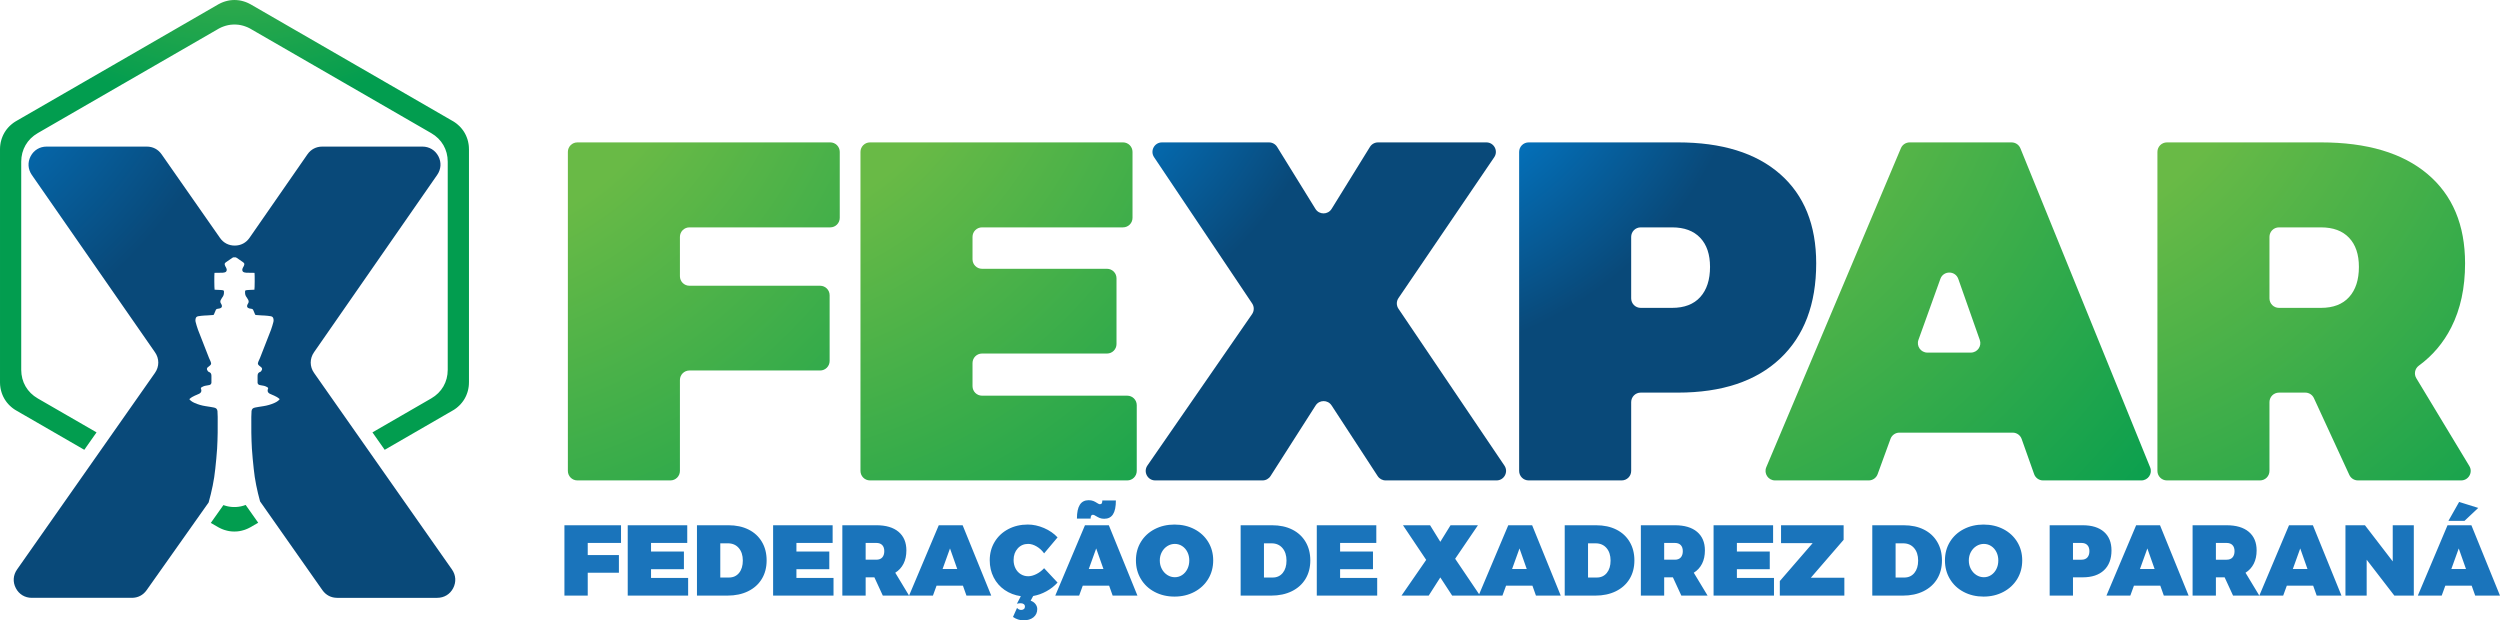 <?xml version="1.0" encoding="UTF-8"?> <svg xmlns="http://www.w3.org/2000/svg" xmlns:xlink="http://www.w3.org/1999/xlink" xmlns:xodm="http://www.corel.com/coreldraw/odm/2003" xml:space="preserve" width="281.627mm" height="69.887mm" version="1.1" style="shape-rendering:geometricPrecision; text-rendering:geometricPrecision; image-rendering:optimizeQuality; fill-rule:evenodd; clip-rule:evenodd" viewBox="0 0 41339.52 10258.66"> <defs> <style type="text/css"> .fil2 {fill:#1A74BB;fill-rule:nonzero} .fil1 {fill:url(#id0);fill-rule:nonzero} .fil4 {fill:url(#id1);fill-rule:nonzero} .fil3 {fill:url(#id2);fill-rule:nonzero} .fil8 {fill:url(#id3);fill-rule:nonzero} .fil5 {fill:url(#id4);fill-rule:nonzero} .fil6 {fill:url(#id5);fill-rule:nonzero} .fil7 {fill:url(#id6);fill-rule:nonzero} .fil0 {fill:url(#id7);fill-rule:nonzero} </style> <radialGradient id="id0" gradientUnits="userSpaceOnUse" gradientTransform="matrix(0.943 -0 -0 0.943 221 -251)" cx="3877.43" cy="-4394.65" r="6517.98" fx="3877.43" fy="-4394.65"> <stop offset="0" style="stop-opacity:1; stop-color:#69BA46"></stop> <stop offset="0.329" style="stop-opacity:1; stop-color:#69BA46"></stop> <stop offset="1" style="stop-opacity:1; stop-color:#029D4F"></stop> </radialGradient> <radialGradient id="id1" gradientUnits="userSpaceOnUse" gradientTransform="matrix(2.621 -0 -0 -2.621 -36744 -1594)" cx="22664.05" cy="-440.04" r="2459.38" fx="22664.05" fy="-440.04"> <stop offset="0" style="stop-opacity:1; stop-color:#46AFE3"></stop> <stop offset="0.11" style="stop-opacity:1; stop-color:#46AFE3"></stop> <stop offset="0.6" style="stop-opacity:1; stop-color:#046EB6"></stop> <stop offset="1" style="stop-opacity:1; stop-color:#094979"></stop> </radialGradient> <radialGradient id="id2" gradientUnits="userSpaceOnUse" gradientTransform="matrix(2.806 -0 -0 -2.847 -28832 -1693)" xlink:href="#id1" cx="15965.55" cy="-440.04" r="2264.45" fx="15965.55" fy="-440.04"> </radialGradient> <radialGradient id="id3" gradientUnits="userSpaceOnUse" gradientTransform="matrix(4.808 -0 -0 -4.845 -125987 -2572)" xlink:href="#id0" cx="33084.5" cy="-440.03" r="2794.75" fx="33084.5" fy="-440.03"> </radialGradient> <radialGradient id="id4" gradientUnits="userSpaceOnUse" gradientTransform="matrix(4.845 -0 -0 -4.845 -27465 -2572)" xlink:href="#id0" cx="7142.21" cy="-440.04" r="2794.75" fx="7142.21" fy="-440.04"> </radialGradient> <radialGradient id="id5" gradientUnits="userSpaceOnUse" gradientTransform="matrix(4.655 -0 -0 -4.655 -43659 -2489)" xlink:href="#id0" cx="11944.36" cy="-440.04" r="2794.75" fx="11944.36" fy="-440.04"> </radialGradient> <radialGradient id="id6" gradientUnits="userSpaceOnUse" gradientTransform="matrix(4.21 -0 -0 -4.25 -83483 -2311)" xlink:href="#id0" cx="26008.36" cy="-440.06" r="3185.97" fx="26008.36" fy="-440.06"> </radialGradient> <radialGradient id="id7" gradientUnits="userSpaceOnUse" gradientTransform="matrix(2.964 -0 -0 -2.978 6724 -5199)" xlink:href="#id1" cx="-3424.04" cy="-1306.7" r="2656.05" fx="-3424.04" fy="-1306.7"> </radialGradient> </defs> <g id="Camada_x0020_1">  <g id="_2155392245088"> <g id="g4039-6-0"> <g id="g4041-1-5"> <g id="g4047-1-2"> <g id="g4049-30-6"> <path id="path4061-5-1" class="fil0" d="M5328.42 2424.14c-100.65,0 -187.6,45.25 -244.78,128.03l0 0 -957.72 1380.62c-57.16,82.76 -143.54,128.03 -244.2,128.03l0 0c-100.09,0.6 -186.99,-44.7 -244.18,-126.84l0 0 -966.09 -1383c-57.78,-82.19 -143.54,-126.84 -244.2,-126.84l0 0 -1656.93 0c-113.79,0 -210.85,58.94 -263.9,159.59l0 0c-52.4,100.67 -45.28,214.41 19.07,307.95l0 0 2037.54 2933.93c72.65,104.21 72.65,236.43 -0.6,340.67l0 0 -2280.53 3250.8c-65.54,93.49 -73.29,207.25 -20.24,308.53l0 0c52.4,101.23 150.09,160.19 263.84,160.19l0 0 1654.58 0c100.08,0 185.82,-44.1 243.6,-125.65l0 0 1026.36 -1451.99c50.94,-182.99 91.3,-368.53 110.02,-558.87l0 0c10.72,-109.84 23.66,-219.55 29.94,-329.73l0 0c9.95,-174.85 11.64,-350.09 9.67,-525.36l0 0c-0.34,-32.5 -1.92,-65.09 -3.8,-97.58l0 0c-5.17,-33.53 -21.27,-49.79 -57.61,-57.34l0 0c-18.79,-3.88 -37.71,-7.09 -56.7,-10.26l0 0c-23.08,-2.99 -46.05,-6.61 -68.92,-10.86l0 0c-3.46,-0.51 -6.91,-1.04 -10.38,-1.57l0 0c-64.76,-9.78 -127.4,-27.68 -187.62,-54.81l0 0c-20.07,-9.06 -39.49,-19.42 -56.76,-33.31l0 0c-5.62,-3.42 -10.79,-7.82 -15.13,-13.87l0 0c-1.14,-1.14 -2.44,-2.1 -3.52,-3.32l0 0c-2.1,-2.23 -3.58,-5.06 -8.47,-12.18l0 0c16.62,-12.39 30.55,-25.53 46.56,-34.17l0 0c3.64,-1.92 7.41,-3.57 11.04,-5.45l0 0c20.64,-11.93 42.29,-21.7 64.38,-30.41l0 0c3.49,-1.6 6.99,-3.19 10.51,-4.79l0 0c11.2,-5.17 23.05,-9.07 33.83,-15.08l0 0c30.75,-17.14 39.59,-42.7 27.76,-77.83l0 0c-1.32,-3.85 -2.91,-7.57 -4.55,-11.86l0 0c4.55,-12.61 15.79,-16.97 25.7,-22.49l0 0c26.88,-14.94 56.15,-20.89 85.96,-24.54l0 0c10.6,-1.34 21.3,-3.04 31.59,-5.97l0 0c18.38,-5.27 30.28,-17.91 32.41,-37.25l0 0c-0.12,-33 -0.15,-65.57 0.1,-97.76l0 0c-0.18,-8.23 -0.18,-16.47 -0.51,-24.68l0 0c-0.28,-6.22 -1.22,-12.02 -2.77,-17.39l0 0c-0.26,-0.81 -0.48,-1.67 -0.76,-2.45l0 0c-0.46,-1.39 -0.98,-2.64 -1.51,-3.95l0 0c-0.84,-1.95 -1.73,-3.9 -2.72,-5.72l0 0c-0.25,-0.41 -0.46,-0.81 -0.66,-1.19l0 0c-1.22,-2.03 -2.55,-3.98 -4.02,-5.9l0 0c-0.7,-0.91 -1.39,-1.78 -2.17,-2.64l0 0c-0.62,-0.73 -1.29,-1.44 -1.91,-2.13l0 0c-5.9,-5.9 -13.28,-10.54 -22.36,-13.7l0 0c-16.79,-5.87 -25.76,-20.11 -32.26,-35.96l0 0c-6.63,-16.34 -2.2,-31.03 12.18,-43.51l0 0c11.27,-9.78 23.81,-17.91 35.02,-27.79l0 0c10.74,-9.47 16.79,-18.26 18.89,-27.98l0 0c0.73,-8.54 -1.31,-18.57 -5.77,-31.24l0 0c-1.19,-3.42 -2.51,-6.84 -3.73,-10.23l0 0c-9,-18.74 -17.98,-37.61 -25.6,-57.03l0 0c-60.79,-154.48 -121.88,-308.84 -181.27,-464l0 0c-16.41,-42.92 -28.07,-88.06 -40.29,-132.68l0 0c-3.52,-12.84 -3.07,-27.8 -1.37,-41.31l0 0c3.95,-31.74 17.35,-46.65 47.1,-51.19l0 0c33.28,-5.03 66.82,-9.32 100.42,-11.04l0 0c18.51,-0.91 33.61,-1.6 47.82,-2.13l0 0c32.62,-2.33 73.89,-4.71 102.21,-7.15l0 0c3.7,-3.07 6.74,-7.3 9.12,-13.58l0 0c8.01,-21.23 18.72,-41.31 26.39,-62.61l0 0c6.03,-16.62 16.16,-24.34 32.19,-25.98l0 0c12.15,-1.25 24.34,-3.17 36.17,-6.21l0 0c34.29,-8.79 44.98,-36.42 27.17,-68.81l0 0c-2.69,-4.96 -5.83,-9.64 -8.79,-14.41l0 0c-11.14,-18.08 -11.67,-37.08 -2.55,-55.91l0 0c5.93,-12.24 12.61,-24.43 20.57,-35.3l0 0c26.44,-36.3 36.2,-52.08 32.34,-117.3l0 0c-5.08,-4.3 -11.46,-7.47 -19.2,-9.5l0 0c-9.54,-2.52 -19.65,-2.91 -29.53,-3.46l0 0c-32.69,-1.7 -65.36,-3.07 -97.41,-4.51l0 0c0,-0.06 0,-0.18 -0.04,-0.23l0 0 -8.03 0c-5.34,-19.77 -6.69,-245.15 -2.06,-278.18l0 0c6.99,-0.38 14.36,-1.12 21.78,-1.2l0 0c37.81,-0.43 75.7,-0.46 113.51,-1.26l0 0c0.21,0 0.38,0 0.59,0l0 0c11.39,-0.63 22.94,-2.55 33.88,-5.75l0 0c6.62,-1.97 12.39,-4.71 17.31,-8.15l0 0c13.09,-10.85 18.66,-28.27 13.65,-48.15l0 0c-2.69,-10.79 -8.62,-20.7 -13.5,-30.78l0 0c-3.14,-6.5 -7.85,-12.18 -10.41,-18.91l0 0c-13.83,-35.92 -12.84,-43.14 16.73,-65.01l0 0c33.89,-25.03 69.02,-48.31 104.12,-71.5l0 0c11.02,-7.3 22.14,-9.14 33.45,-6.53l0 0c11.3,-2.63 22.41,-0.78 33.45,6.53l0 0c35.05,23.18 70.21,46.47 104.12,71.5l0 0c29.52,21.86 30.55,29.09 16.72,65.01l0 0c-2.55,6.71 -7.3,12.4 -10.44,18.91l0 0c-4.89,10.08 -10.83,19.99 -13.49,30.78l0 0c-4.98,19.86 0.56,37.3 13.65,48.15l0 0c4.92,3.43 10.66,6.18 17.28,8.15l0 0c10.97,3.21 22.56,5.12 33.88,5.75l0 0c0.23,0 0.41,0 0.59,0l0 0c37.84,0.81 75.73,0.84 113.54,1.26l0 0c7.43,0.1 14.81,0.84 21.83,1.2l0 0c4.61,33.03 3.24,258.41 -2.13,278.18l0 0 -8.04 0c0,0.06 0,0.18 -0.04,0.23l0 0c-32.01,1.44 -64.69,2.8 -97.39,4.51l0 0c-9.88,0.56 -19.98,0.94 -29.53,3.46l0 0c-7.72,2.03 -14.15,5.2 -19.14,9.5l0 0c-3.9,65.22 5.87,81 32.29,117.3l0 0c7.96,10.86 14.63,23.05 20.57,35.3l0 0c9.12,18.82 8.6,37.83 -2.58,55.91l0 0c-2.92,4.77 -6.08,9.45 -8.75,14.41l0 0c-17.78,32.4 -7.09,60.02 27.13,68.81l0 0c11.86,3.04 24.06,4.96 36.2,6.21l0 0c16.03,1.64 26.16,9.35 32.19,25.98l0 0c7.72,21.3 18.38,41.38 26.41,62.61l0 0c2.38,6.28 5.37,10.51 9.07,13.58l0 0c28.36,2.44 69.62,4.81 102.22,7.15l0 0c14.21,0.53 29.33,1.22 47.84,2.13l0 0c33.54,1.72 67.1,6 100.42,11.04l0 0c29.74,4.54 43.19,19.45 47.09,51.19l0 0c1.72,13.5 2.17,28.46 -1.37,41.31l0 0c-12.18,44.61 -23.88,89.76 -40.29,132.68l0 0c-59.39,155.16 -120.48,309.52 -181.27,464l0 0c-7.6,19.42 -16.59,38.27 -25.56,57.03l0 0c-1.29,3.42 -2.61,6.81 -3.8,10.23l0 0c-4.43,12.68 -6.47,22.69 -5.74,31.24l0 0c2.1,9.72 8.13,18.51 18.89,27.98l0 0c11.21,9.88 23.75,18.01 35.02,27.79l0 0c14.37,12.46 18.8,27.17 12.18,43.51l0 0c-6.47,15.85 -15.47,30.09 -32.29,35.96l0 0c-9.01,3.14 -16.41,7.79 -22.31,13.7l0 0c-0.62,0.7 -1.29,1.39 -1.88,2.13l0 0c-0.81,0.87 -1.51,1.73 -2.2,2.64l0 0c-1.47,1.92 -2.79,3.89 -4.02,5.94l0 0c-0.21,0.38 -0.41,0.73 -0.62,1.12l0 0c-1.04,1.85 -1.88,3.82 -2.76,5.75l0 0c-0.48,1.31 -1.06,2.55 -1.51,3.95l0 0c-0.31,0.78 -0.48,1.64 -0.76,2.45l0 0c-1.57,5.42 -2.51,11.17 -2.76,17.39l0 0c-0.35,8.21 -0.4,16.44 -0.56,24.65l0 0c0.28,32.22 0.28,64.81 0.13,97.79l0 0c2.1,19.35 14.03,31.99 32.41,37.25l0 0c10.33,2.94 20.98,4.64 31.6,5.97l0 0c29.81,3.66 59.07,9.6 85.94,24.54l0 0c9.92,5.5 21.17,9.88 25.7,22.49l0 0c-1.67,4.29 -3.24,8.01 -4.55,11.86l0 0c-11.83,35.13 -2.99,60.68 27.76,77.83l0 0c10.76,6 22.63,9.91 33.83,15.08l0 0c3.52,1.6 7.02,3.19 10.51,4.79l0 0c22.11,8.72 43.71,18.47 64.38,30.41l0 0c3.63,1.88 7.4,3.52 11.04,5.45l0 0c16.06,8.65 29.96,21.78 46.55,34.17l0 0c-4.89,7.13 -6.4,9.95 -8.46,12.18l0 0c-1.12,1.22 -2.38,2.17 -3.52,3.32l0 0c-4.33,6.03 -9.5,10.45 -15.05,13.87l0 0c-17.35,13.89 -36.77,24.26 -56.84,33.31l0 0c-60.23,27.13 -122.83,45.03 -187.62,54.81l0 0c-3.46,0.53 -6.91,1.06 -10.41,1.57l0 0c-22.83,4.26 -45.8,7.87 -68.92,10.86l0 0c-18.92,3.17 -37.92,6.4 -56.67,10.26l0 0c-36.34,7.54 -52.45,23.81 -57.61,57.34l0 0c-1.88,32.5 -3.45,65.09 -3.8,97.58l0 0c-2,175.27 -0.28,350.5 9.7,525.36l0 0c6.25,110.19 19.17,219.89 29.92,329.73l0 0c18.16,184.59 56.7,364.55 105.41,542.18l0 0 1031.2 1468.09c57.78,81.58 143.56,126.24 243.6,126.24l0 0 1654.03 0c114.35,0 212.04,-58.96 264.41,-160.18l0 0c52.4,-101.28 45.25,-215.04 -20.24,-308.53l0 0 -2280.53 -3250.82c-73.29,-104.21 -73.29,-236.43 -1.19,-340.67l0 0 2037.57 -2933.92c64.91,-93.53 72.03,-207.28 19.63,-307.95l0 0c-53.01,-100.67 -150.69,-159.59 -263.84,-159.59l0 0 -1656.4 -0.01z"></path> </g> </g> </g> </g> <path id="path4083-9-1" class="fil1" d="M3868.48 0c-2.97,0 -5.93,0 -8.34,0.59l0 0 -8.91 0c-2.99,0 -5.97,0.6 -8.98,0.6l0 0c-2.97,0 -5.34,0.59 -8.31,0.59l0 0c-2.99,0.6 -5.97,0.6 -8.94,1.22l0 0c-2.97,0 -5.96,0.6 -8.94,0.6l0 0c-2.39,0.59 -5.37,0.59 -8.34,1.19l0 0c-2.97,0.59 -5.97,0.59 -8.94,1.17l0 0c-2.97,0.6 -5.34,1.19 -8.34,1.19l0 0c-2.94,0.6 -5.94,1.19 -8.91,1.79l0 0c-2.99,0.59 -5.97,1.19 -8.38,1.78l0 0c-2.97,0.6 -5.94,1.19 -8.91,1.78l0 0c-2.99,0.6 -5.93,1.22 -8.34,1.82l0 0c-2.98,0.59 -5.97,1.78 -8.91,2.38l0 0c-2.99,0.59 -5.37,1.19 -8.38,2.36l0 0c-2.97,0.6 -5.97,1.22 -8.91,2.38l0 0c-2.41,0.6 -5.37,1.79 -8.34,2.38l0 0c-2.98,0.6 -5.39,1.81 -8.35,2.99l0 0c-2.99,0.6 -5.96,1.79 -8.97,2.38l0 0c-2.33,1.22 -5.34,2.41 -8.32,2.99l0 0c-2.36,1.19 -5.34,2.38 -8.34,3.57l0 0c-2.97,1.19 -5.34,1.79 -8.31,2.97l0 0c-3.01,1.19 -5.97,2.38 -8.38,3.6l0 0c-2.98,1.19 -5.94,2.38 -8.32,3.52l0 0c-2.99,1.22 -5.93,2.41 -8.34,3.6l0 0c-2.98,1.78 -5.97,2.97 -8.35,4.18l0 0c-2.99,1.19 -5.96,2.38 -8.34,4.15l0 0c-2.97,1.19 -5.37,2.41 -8.34,4.2l0 0c-2.98,1.17 -5.34,2.97 -8.35,4.15l0 0c-2.33,1.19 -5.3,2.97 -8.31,4.18l0 0c-2.38,1.78 -5.37,3.52 -7.75,4.71l0 0 -1745.72 1008.36 -1436.54 829.12 -58.96 33.94 -90.54 52.4c-2.41,1.19 -5.37,2.97 -7.79,4.74l0 0c-2.92,1.19 -5.34,3.01 -8.31,4.79l0 0c-2.41,1.78 -5.34,2.97 -7.75,4.79l0 0c-2.38,1.78 -5.34,3.55 -7.75,5.37l0 0c-2.38,1.19 -5.37,2.92 -7.72,4.71l0 0 -7.15 5.37c-2.98,1.78 -5.36,3.55 -7.75,5.34l0 0c-2.38,1.81 -4.79,3.6 -7.16,5.37l0 0c-2.38,1.81 -4.76,3.6 -7.12,5.93l0 0c-2.41,1.82 -4.79,3.6 -7.19,5.39l0 0c-2.35,1.81 -4.71,3.58 -7.13,5.96l0 0c-2.38,1.78 -4.15,3.57 -6.53,5.94l0 0c-4.79,3.58 -8.97,7.75 -13.71,11.9l0 0c-1.79,1.81 -4.17,3.6 -6.56,5.96l0 0c-1.79,1.82 -4.12,4.2 -5.94,5.94l0 0 -6.56 6.61c-1.78,1.78 -4.15,4.11 -5.94,6.53l0 0c-2.36,1.78 -4.15,4.15 -5.96,5.96l0 0c-4.18,4.76 -7.72,8.91 -11.9,13.7l0 0c-1.79,1.81 -3.6,4.18 -5.34,6.53l0 0c-1.79,2.39 -4.2,4.77 -5.97,6.59l0 0c-1.78,2.33 -3.57,4.71 -5.37,7.13l0 0c-1.78,2.38 -3.57,4.77 -5.37,7.15l0 0c-1.75,2.38 -2.94,4.79 -4.76,6.53l0 0 -5.37 7.16c-1.75,2.97 -2.92,5.34 -4.71,7.75l0 0c-1.82,2.36 -3.6,4.74 -4.77,7.12l0 0c-1.79,2.41 -2.98,4.79 -4.76,7.16l0 0c-1.78,2.39 -2.99,5.37 -4.79,7.74l0 0c-1.19,2.38 -2.97,4.79 -4.18,7.16l0 0c-1.78,2.94 -2.97,5.34 -4.15,7.72l0 0c-1.81,2.41 -2.97,5.37 -4.15,7.78l0 0c-1.79,2.38 -3.01,5.36 -4.18,7.72l0 0c-1.19,2.38 -2.98,5.39 -4.17,7.72l0 0c-1.19,2.41 -2.36,5.37 -3.55,7.79l0 0c-1.19,2.94 -2.41,5.34 -3.6,8.31l0 0c-1.19,2.41 -2.38,5.37 -3.57,7.79l0 0c-1.22,2.97 -2.41,5.3 -3.6,8.31l0 0c-1.14,2.38 -1.73,5.34 -2.97,7.72l0 0c-1.19,2.99 -2.38,5.37 -2.97,8.38l0 0c-1.19,2.94 -2.41,5.34 -3.6,8.32l0 0c-0.59,2.99 -1.78,5.37 -2.38,8.34l0 0c-1.14,2.97 -1.78,5.37 -2.97,8.34l0 0c-0.59,2.98 -1.78,5.34 -2.38,8.35l0 0c-1.19,2.97 -1.78,5.96 -2.41,8.34l0 0 0 0.6c-1.19,2.36 -1.78,5.34 -2.36,8.34l0 0c-1.16,2.97 -1.75,5.94 -2.35,8.31l0 0c-0.59,3.01 -1.22,5.97 -1.81,8.94l0 0c-1.19,2.97 -1.78,5.97 -2.38,8.94l0 0c-0.59,2.99 -1.19,5.34 -1.78,8.34l0 0c-0.63,2.98 -0.63,5.97 -1.23,8.91l0 0c-0.59,2.99 -1.19,5.97 -1.78,8.98l0 0c-0.6,2.97 -0.6,5.96 -1.19,8.94l0 0c-0.59,2.97 -1.19,5.93 -1.19,8.9l0 0c-0.59,3.01 -0.59,5.97 -1.23,9.54l0 0c-0.59,2.97 -0.59,5.96 -1.17,8.92l0 0c0,3.01 0,5.97 -0.6,8.94l0 0c0,2.98 -0.59,5.97 -0.59,9.54l0 0c0,2.97 -0.6,5.96 -0.6,8.92l0 0 0 9.54c-0.59,2.97 -0.59,5.96 -0.59,8.94l0 0 0 9.53 0 1923.79 0 1923.19 0 9.53c0,2.99 0,5.97 0.59,8.94l0 0 0 9.53c0,2.97 0.6,5.94 0.6,8.94l0 0c0,3.6 0.59,6.56 0.59,9.53l0 0c0.6,2.98 0.6,5.97 0.6,8.91l0 0c0.59,2.99 0.59,5.97 1.17,9.57l0 0c0.63,2.97 0.63,5.97 1.23,8.91l0 0c0,2.99 0.6,5.97 1.19,8.97l0 0c0.59,2.94 0.59,5.94 1.19,8.94l0 0c0.59,2.94 1.19,5.94 1.78,8.91l0 0c0.6,2.99 0.6,5.97 1.23,8.98l0 0c0.59,2.92 1.19,5.93 1.78,8.31l0 0c0.6,2.97 1.19,5.94 2.38,8.94l0 0c0.59,2.97 1.23,5.96 1.81,8.94l0 0c0.6,2.97 1.19,5.34 2.35,8.34l0 0c0.59,2.97 1.17,5.94 2.36,8.91l0 0c0.63,2.41 1.23,5.34 2.41,8.34l0 0c0.6,2.98 1.79,5.37 2.38,8.35l0 0c1.19,2.99 1.81,5.37 2.97,8.34l0 0c0.6,2.97 1.79,5.97 2.38,8.31l0 0c1.19,3.01 2.41,5.37 3.6,8.38l0 0c0.59,2.98 1.78,5.36 2.97,8.32l0 0c1.23,2.41 1.82,5.37 2.97,7.75l0 0c1.19,2.99 2.38,5.96 3.6,8.34l0 0c1.19,2.97 2.38,5.34 3.57,8.31l0 0c1.19,2.41 2.41,4.79 3.6,7.79l0 0c1.19,2.38 2.36,5.37 3.55,7.72l0 0c1.19,2.41 2.98,5.37 4.17,7.75l0 0c1.17,2.97 2.39,5.34 4.18,7.75l0 0c1.19,2.38 2.33,5.34 4.15,7.72l0 0c1.19,2.41 2.38,5.37 4.15,7.78l0 0c1.23,2.38 2.99,4.76 4.18,7.13l0 0c1.79,2.97 3.01,5.37 4.79,7.75l0 0c1.78,2.38 2.97,4.74 4.76,7.12l0 0c1.17,2.41 2.97,4.79 4.77,7.19l0 0c1.79,2.98 2.97,5.34 4.71,7.72l0 0c1.82,2.38 3.6,4.79 5.37,7.13l0 0c1.82,2.41 3.01,4.77 4.76,6.56l0 0c1.81,2.41 3.6,4.74 5.37,7.15l0 0c1.81,2.38 3.6,4.79 5.37,7.16l0 0c1.78,2.38 4.18,4.18 5.97,6.56l0 0c1.73,2.38 3.55,4.74 5.34,6.53l0 0c4.18,4.74 7.72,8.94 11.9,13.71l0 0c1.82,1.79 3.6,4.15 5.96,6.53l0 0c1.79,1.79 4.17,4.18 5.94,5.97l0 0c2.41,2.38 4.18,4.15 6.56,6.53l0 0c1.81,1.78 4.15,4.18 5.94,5.96l0 0c2.39,2.33 4.77,4.17 6.56,5.94l0 0c4.74,4.18 8.92,8.38 13.71,12.54l0 0c2.38,1.79 4.15,3.57 6.53,5.34l0 0c2.41,2.41 4.79,4.18 7.13,5.97l0 0c2.39,1.78 4.77,3.57 7.19,5.93l0 0c2.36,1.82 4.74,3.6 7.12,5.37l0 0c2.38,1.82 4.79,3.57 7.16,5.36l0 0c2.39,1.78 4.77,3.58 7.75,5.37l0 0 7.15 5.37c2.33,1.73 5.34,3.55 7.72,4.74l0 0 0 0.6c2.41,1.19 5.37,2.99 7.75,4.77l0 0c2.41,1.75 5.34,3.57 7.75,4.76l0 0c2.97,1.78 5.37,3.57 8.31,4.76l0 0c2.41,1.81 5.37,3.6 7.79,4.77l0 0 90.54 52.42 58.96 33.97 971.42 561.04 202.48 -288.29 -972.62 -561.63c-173.31,-100.07 -272.79,-272.2 -272.79,-472.32l0 0 0 -1720.7 0 -1721.28c0,-200.12 99.48,-372.26 272.79,-472.32l0 0 1386.01 -800.48 63.71 -36.33 41.1 -23.82 1490.18 -860.05c2.38,-1.81 5.37,-3.57 7.75,-4.74l0 0c2.99,-1.82 5.96,-3.01 8.31,-4.79l0 0c3.01,-1.19 5.37,-2.97 8.35,-4.15l0 0c2.97,-1.19 5.37,-2.98 8.34,-4.18l0 0c2.38,-1.19 5.34,-2.98 8.34,-4.17l0 0c2.38,-1.22 5.37,-2.39 8.35,-3.58l0 0c2.41,-1.19 5.34,-2.98 8.34,-4.2l0 0c2.38,-1.14 5.34,-2.33 8.32,-3.52l0 0c2.39,-1.19 5.37,-2.39 8.38,-2.99l0 0c2.97,-1.19 5.34,-2.38 8.31,-3.57l0 0c2.99,-1.19 5.97,-2.36 8.34,-2.97l0 0c2.98,-1.19 5.97,-2.38 8.32,-2.97l0 0c2.99,-1.22 5.96,-2.41 8.97,-2.99l0 0c2.97,-1.19 5.37,-1.79 8.35,-2.98l0 0c2.97,-0.59 5.93,-1.81 8.34,-2.41l0 0c2.94,-0.59 5.94,-1.73 8.91,-2.33l0 0c2.99,-0.59 5.37,-1.81 8.38,-2.41l0 0c2.92,-0.59 5.93,-1.17 8.91,-1.78l0 0c2.41,-1.19 5.34,-1.78 8.34,-2.38l0 0c2.97,-0.59 5.94,-1.22 8.91,-1.81l0 0c2.41,-0.6 5.37,-1.19 8.38,-1.78l0 0c2.97,-0.6 5.97,-0.6 8.91,-1.19l0 0c2.99,-0.6 5.37,-1.19 8.34,-1.79l0 0c2.97,0 5.97,-0.59 8.94,-1.19l0 0c2.97,0 5.94,-0.59 8.34,-1.19l0 0c2.98,0 5.97,-0.59 8.94,-0.59l0 0c2.97,-0.59 5.94,-0.59 8.94,-0.59l0 0c2.97,-0.6 5.34,-0.6 8.31,-1.19l0 0 8.98 -0.01c2.97,-0.6 5.93,-0.6 8.91,-0.6l0 0 8.34 0c5.94,-0.59 11.9,-0.59 17.28,0l0 0 8.94 0c2.97,0 5.97,0 8.91,0.6l0 0 8.38 0c2.94,0.59 5.94,0.59 8.91,1.19l0 0c2.99,0 5.96,0 8.94,0.59l0 0c2.99,0 5.37,0.6 8.34,0.6l0 0c2.97,0.59 5.94,1.19 8.94,1.19l0 0c2.97,0.59 5.93,1.19 8.31,1.19l0 0c3.04,0.59 5.97,1.22 8.94,1.78l0 0c2.99,0.59 5.97,0.59 8.94,1.19l0 0c2.41,0.59 5.37,1.19 8.34,1.78l0 0c2.98,0.6 5.97,1.19 8.94,1.82l0 0c2.41,0.59 5.34,1.19 8.38,2.36l0 0c2.94,0.6 5.9,1.19 8.28,1.79l0 0c2.99,0.59 5.96,1.81 8.97,2.41l0 0c2.98,0.59 5.36,1.73 8.35,2.33l0 0c2.97,0.59 5.9,1.78 8.94,2.41l0 0c2.36,1.17 5.34,1.78 8.31,2.97l0 0c2.99,0.59 5.34,1.78 8.34,2.99l0 0c2.98,0.6 5.94,1.78 8.32,2.97l0 0c3.04,0.6 5.96,1.79 8.94,2.98l0 0c2.36,1.19 5.4,2.36 8.34,3.55l0 0c2.41,0.6 5.37,1.82 8.38,3.01l0 0c2.97,1.19 5.34,2.38 8.31,3.52l0 0c2.98,1.22 5.34,2.99 8.38,4.18l0 0c2.94,1.19 5.36,2.38 8.28,3.6l0 0c3.04,1.19 5.37,2.97 8.38,4.15l0 0c2.38,1.22 5.37,2.99 8.32,4.18l0 0c2.39,1.19 5.4,2.97 8.38,4.15l0 0c2.36,1.79 5.34,2.98 7.72,4.79l0 0c2.97,1.19 5.37,2.92 8.31,4.76l0 0 1490.22 860.05 1490.21 860.63c173.91,100.07 272.79,272.2 272.79,472.32l0 0 0 1721.28 0 1720.7c0,200.12 -98.88,372.26 -272.79,472.32l0 0 -972 561.63 202.49 288.29 1120.3 -647.42c2.99,-1.17 5.37,-2.97 8.34,-4.77l0 0c2.38,-1.19 5.42,-2.98 7.72,-4.76l0 0c3.04,-1.19 5.42,-2.99 8.38,-4.76l0 0c2.38,-1.78 4.76,-3.58 7.75,-4.77l0 0 0 -0.6c2.38,-1.19 4.76,-2.99 7.13,-4.74l0 0c2.99,-1.79 5.37,-3.6 7.78,-5.37l0 0c2.38,-1.79 4.76,-3.6 7.13,-5.37l0 0c2.97,-1.79 5.37,-3.52 7.75,-5.36l0 0c2.38,-1.78 4.74,-3.55 7.12,-5.37l0 0c2.41,-2.36 4.79,-4.15 7.19,-5.93l0 0c2.38,-1.79 4.71,-3.57 6.53,-5.97l0 0c2.38,-1.78 4.79,-3.55 7.16,-5.34l0 0c4.15,-4.15 8.94,-8.34 13.05,-12.54l0 0c2.41,-1.78 4.79,-3.6 6.56,-5.94l0 0c2.41,-1.78 4.15,-4.18 6.56,-5.96l0 0c1.82,-2.38 4.12,-4.15 5.97,-6.53l0 0c2.38,-1.79 4.15,-4.18 6.53,-5.97l0 0c1.78,-2.38 4.18,-4.74 5.96,-6.53l0 0c4.2,-4.77 7.75,-8.97 11.32,-13.71l0 0c2.33,-1.79 4.18,-4.15 5.94,-6.53l0 0c1.81,-2.38 3.58,-4.18 5.37,-6.56l0 0c1.78,-2.38 3.55,-4.79 5.37,-7.16l0 0c1.73,-2.41 3.52,-4.74 5.34,-7.15l0 0c1.78,-1.79 3.57,-4.15 5.37,-6.56l0 0c1.75,-2.33 3.57,-4.76 4.76,-7.13l0 0c1.78,-2.38 3.58,-4.74 5.37,-7.72l0 0c1.19,-2.39 2.92,-4.77 4.74,-7.19l0 0c1.19,-2.38 2.98,-4.74 4.79,-7.12l0 0c1.14,-2.38 2.97,-4.79 4.15,-7.75l0 0c1.79,-2.38 2.97,-4.76 4.79,-7.13l0 0c1.19,-2.39 2.97,-5.37 4.15,-7.78l0 0c1.19,-2.38 2.97,-5.34 4.15,-7.72l0 0c1.19,-2.41 2.97,-4.79 4.15,-7.75l0 0c1.19,-2.38 2.38,-5.34 3.6,-7.75l0 0c1.19,-2.33 2.99,-5.34 4.15,-7.72l0 0c1.19,-2.99 2.41,-5.37 3.6,-7.79l0 0c1.16,-2.97 2.33,-5.34 3.57,-8.31l0 0c1.19,-2.38 2.38,-5.34 2.97,-8.34l0 0c1.19,-2.38 2.38,-5.34 3.6,-7.75l0 0c1.19,-2.97 1.78,-5.34 2.97,-8.32l0 0c1.19,-2.99 2.38,-5.37 2.99,-8.38l0 0c1.19,-2.33 1.75,-5.34 2.94,-8.31l0 0c1.19,-2.97 1.81,-5.34 3.04,-8.34l0 0c0.59,-2.98 1.19,-5.37 2.38,-8.35l0 0c0.59,-2.99 1.73,-5.93 2.33,-8.34l0 0c0.59,-2.97 1.81,-5.94 2.38,-8.91l0 0c0.59,-2.99 1.19,-5.37 2.38,-8.34l0 0c0.69,-2.98 1.22,-5.97 1.85,-8.94l0 0c0.59,-2.99 1.14,-5.97 1.73,-8.94l0 0c0.6,-2.38 1.19,-5.37 1.79,-8.31l0 0c0.59,-3.01 1.22,-5.97 1.81,-8.98l0 0c0.59,-2.97 1.19,-5.96 1.19,-8.91l0 0c0.59,-2.99 1.19,-6 1.78,-8.94l0 0c0,-2.99 0.6,-5.96 1.19,-8.97l0 0c0,-2.94 0.6,-5.94 1.22,-8.91l0 0c0,-3.6 0.6,-6.56 0.6,-9.57l0 0c0.59,-2.92 0.59,-5.93 1.17,-8.91l0 0c0,-2.97 0,-5.93 0.6,-9.53l0 0 0 -8.94c0.59,-2.97 0.59,-5.96 0.59,-9.53l0 0 0 -8.94c0.6,-3.57 0.6,-6.53 0.6,-9.53l0 0 0 -1923.19 0 -1923.79c0,-2.99 0,-5.97 -0.6,-9.53l0 0 0 -8.94c0,-2.98 0,-6.53 -0.59,-9.54l0 0 0 -8.92c-0.6,-3.57 -0.6,-6.56 -0.6,-9.54l0 0c-0.59,-2.97 -0.59,-5.93 -1.17,-8.94l0 0c0,-2.97 -0.6,-5.96 -0.6,-8.92l0 0c-0.59,-3.57 -1.22,-6.53 -1.22,-9.54l0 0c-0.59,-2.97 -1.19,-5.93 -1.19,-8.9l0 0c-0.59,-2.98 -1.19,-5.97 -1.78,-8.94l0 0c0,-3.01 -0.6,-5.97 -1.19,-8.98l0 0c-0.59,-2.92 -1.22,-5.93 -1.81,-8.91l0 0c-0.6,-2.99 -1.19,-5.34 -1.79,-8.34l0 0c-0.59,-2.97 -1.19,-5.97 -1.73,-8.94l0 0c-0.6,-2.97 -1.19,-5.93 -1.85,-8.94l0 0c-1.19,-2.36 -1.75,-5.34 -2.38,-8.31l0 0c-0.6,-2.99 -1.75,-5.97 -2.38,-8.34l0 0 0 -0.6c-0.6,-2.38 -1.78,-5.37 -2.33,-8.34l0 0c-1.19,-3.01 -1.82,-5.37 -2.38,-8.35l0 0c-1.22,-2.97 -1.85,-5.37 -3.04,-8.34l0 0c-1.19,-2.97 -1.75,-5.34 -2.94,-8.34l0 0c-0.59,-2.98 -1.81,-5.37 -2.99,-8.32l0 0c-1.19,-2.99 -1.78,-5.37 -2.97,-8.38l0 0c-1.23,-2.38 -2.41,-5.34 -3.6,-7.72l0 0c-0.59,-2.99 -1.78,-5.34 -2.97,-8.31l0 0c-1.22,-2.41 -2.41,-5.37 -3.57,-7.79l0 0c-1.19,-2.97 -2.41,-5.37 -3.6,-8.31l0 0c-1.14,-2.41 -2.97,-5.37 -4.15,-7.79l0 0c-1.22,-2.33 -2.41,-5.34 -3.6,-7.72l0 0c-1.19,-2.36 -2.97,-5.34 -4.15,-7.72l0 0c-1.19,-2.39 -2.97,-5.37 -4.15,-7.78l0 0c-1.19,-2.38 -2.97,-4.79 -4.15,-7.72l0 0c-1.82,-2.38 -2.99,-4.79 -4.79,-7.16l0 0c-1.19,-2.36 -2.99,-5.34 -4.15,-7.74l0 0c-1.81,-2.38 -3.6,-4.76 -4.79,-7.16l0 0c-1.81,-2.38 -3.55,-4.76 -4.74,-7.12l0 0c-1.79,-2.41 -3.6,-4.79 -5.37,-7.75l0 0c-1.19,-2.38 -3.01,-4.76 -4.76,-7.16l0 0c-1.81,-1.73 -3.6,-4.15 -5.37,-6.53l0 0c-1.82,-2.38 -3.6,-4.77 -5.34,-7.15l0 0c-1.82,-2.41 -3.6,-4.79 -5.37,-7.13l0 0c-1.79,-1.81 -3.57,-4.18 -5.37,-6.59l0 0c-1.75,-2.35 -3.6,-4.71 -5.94,-6.53l0 0c-3.57,-4.79 -7.12,-8.94 -11.32,-13.7l0 0c-1.78,-1.81 -4.18,-4.18 -5.96,-5.96l0 0c-2.38,-2.41 -4.15,-4.76 -6.53,-6.53l0 0c-1.85,-2.41 -4.15,-4.2 -5.97,-6.61l0 0c-2.41,-1.75 -4.15,-4.12 -6.56,-5.94l0 0c-1.78,-2.36 -4.15,-4.15 -6.56,-5.96l0 0c-4.11,-4.15 -8.91,-8.32 -13.05,-11.9l0 0c-2.38,-2.38 -4.79,-4.17 -7.16,-5.94l0 0c-1.81,-2.38 -4.15,-4.15 -6.53,-5.96l0 0c-2.39,-1.79 -4.77,-3.57 -7.19,-5.39l0 0c-2.38,-2.33 -4.74,-4.11 -7.12,-5.93l0 0c-2.38,-1.78 -4.79,-3.57 -7.75,-5.37l0 0c-2.38,-1.79 -4.76,-3.57 -7.13,-5.34l0 0c-2.39,-1.79 -4.77,-3.57 -7.78,-5.37l0 0c-2.38,-1.79 -4.76,-3.52 -7.13,-4.71l0 0c-2.99,-1.82 -5.37,-3.6 -7.75,-5.37l0 0c-2.97,-1.82 -5.34,-3.01 -8.38,-4.79l0 0c-2.3,-1.78 -5.34,-3.6 -7.72,-4.79l0 0c-2.97,-1.78 -5.34,-3.55 -8.34,-4.74l0 0 -1665.31 -961.89 -1665.9 -961.93c-2.92,-1.19 -5.34,-2.94 -8.31,-4.71l0 0c-2.38,-1.22 -5.34,-2.99 -7.72,-4.18l0 0c-2.97,-1.19 -5.97,-2.98 -8.38,-4.15l0 0c-2.94,-1.79 -5.94,-3.01 -8.31,-4.2l0 0c-3.01,-1.78 -5.36,-2.97 -8.4,-4.15l0 0c-2.92,-1.22 -5.34,-2.41 -8.26,-4.18l0 0c-3.04,-1.19 -5.42,-2.38 -8.38,-3.6l0 0c-2.98,-1.14 -5.34,-2.33 -8.32,-3.52l0 0c-2.99,-1.22 -5.96,-2.41 -8.38,-3.6l0 0c-2.92,-1.17 -5.96,-1.78 -8.34,-2.97l0 0c-2.97,-1.19 -5.9,-2.38 -8.94,-3.57l0 0c-2.38,-0.59 -5.34,-1.78 -8.31,-2.99l0 0c-3.01,-0.59 -5.34,-1.78 -8.35,-2.38l0 0c-2.97,-1.19 -5.93,-2.36 -8.31,-2.99l0 0c-3.04,-0.59 -5.97,-1.78 -8.94,-2.38l0 0c-2.99,-1.14 -5.37,-1.73 -8.34,-2.38l0 0c-3.01,-1.17 -5.97,-1.78 -8.98,-2.36l0 0c-2.38,-0.6 -5.34,-1.79 -8.26,-2.38l0 0c-3.04,-0.6 -5.97,-1.19 -8.38,-1.82l0 0c-2.98,-0.59 -5.97,-1.17 -8.94,-1.78l0 0c-2.98,-0.59 -5.94,-1.19 -8.35,-1.78l0 0c-2.97,-0.6 -5.93,-1.16 -8.94,-1.79l0 0c-2.97,0 -5.89,-0.59 -8.92,-1.19l0 0c-2.38,-0.59 -5.34,-0.59 -8.32,-1.17l0 0c-2.99,-0.6 -5.96,-0.6 -8.94,-1.19l0 0c-2.97,0 -5.34,-0.6 -8.34,-0.6l0 0c-2.97,-0.59 -5.93,-0.59 -8.94,-1.22l0 0c-2.97,0 -5.96,-0.59 -8.91,-0.59l0 0c-2.39,0 -5.37,-0.6 -8.38,-0.6l0 0 -8.92 0c-2.99,-0.59 -5.96,-0.59 -8.94,-0.59l0 0 -17.28 0zm188.23 8351.57c-3.01,1.14 -5.97,2.33 -8.94,2.97l0 0c-2.41,1.19 -5.37,2.38 -8.34,2.94l0 0c-2.98,1.2 -5.39,1.85 -8.35,3.02l0 0c-2.99,0.6 -5.96,1.75 -8.34,2.35l0 0c-2.98,0.59 -5.94,1.81 -8.94,2.39l0 0c-2.97,0.6 -5.34,1.79 -8.31,2.38l0 0c-3.01,0.6 -5.97,1.19 -8.94,2.41l0 0c-3.01,0.6 -5.37,1.19 -8.35,1.75l0 0c-2.99,0.59 -5.96,1.19 -8.92,1.78l0 0c-2.98,0.6 -5.39,1.19 -8.32,1.82l0 0c-3.04,0.59 -5.96,1.17 -8.97,1.17l0 0c-2.98,0.6 -5.37,1.19 -8.32,1.79l0 0c-2.99,0 -5.96,0.59 -8.97,1.19l0 0c-2.94,0 -5.97,0.59 -8.32,1.19l0 0c-2.99,0 -5.93,0.59 -8.97,0.59l0 0c-2.94,0.6 -5.94,0.6 -8.91,1.19l0 0c-2.97,0 -5.34,0 -8.34,0.59l0 0c-2.98,0 -5.97,0 -8.94,0.6l0 0 -8.94 0c-2.33,0 -5.34,0 -8.31,0.59l0 0 -17.88 0c-2.41,-0.59 -5.34,-0.59 -8.34,-0.59l0 0 -8.94 0c-2.98,-0.6 -5.97,-0.6 -8.35,-0.6l0 0c-2.97,-0.59 -5.93,-0.59 -8.92,-0.59l0 0c-2.98,-0.59 -5.94,-0.59 -8.91,-1.19l0 0c-3.01,0 -5.37,-0.59 -8.38,-0.59l0 0c-2.98,-0.6 -5.94,-1.19 -8.91,-1.19l0 0c-2.99,-0.6 -5.97,-1.19 -8.35,-1.19l0 0c-2.97,-0.6 -5.96,-1.19 -8.92,-1.79l0 0c-2.98,0 -5.94,-0.59 -8.94,-1.17l0 0c-2.38,-0.6 -5.37,-1.22 -8.35,-1.82l0 0c-2.97,-0.59 -5.93,-1.19 -8.92,-1.78l0 0c-2.35,-0.6 -5.36,-1.19 -8.32,-1.75l0 0c-2.99,-1.22 -5.96,-1.81 -8.34,-2.41l0 0c-2.97,-0.59 -5.97,-1.78 -8.94,-2.38l0 0c-2.99,-0.59 -5.34,-1.78 -8.34,-2.39l0 0c-2.98,-0.6 -5.94,-1.79 -8.91,-2.35l0 0c-2.41,-1.17 -5.37,-1.81 -8.38,-3.02l0 0c-2.98,-0.6 -5.37,-1.75 -8.32,-2.94l0 0c-2.99,-0.6 -5.37,-1.81 -8.38,-2.38l0 0 -208.4 294.82 116.68 67.27c2.99,1.19 5.37,3.01 8.38,4.76l0 0c2.38,1.19 5.37,2.99 7.75,4.23l0 0c2.97,1.75 5.94,2.92 8.31,4.11l0 0c2.98,1.82 5.36,3.01 8.35,4.2l0 0c2.97,1.78 5.34,2.99 8.34,4.18l0 0c2.98,1.19 5.34,2.92 8.35,4.15l0 0c2.97,1.19 5.34,2.38 8.31,3.57l0 0c2.99,1.19 5.37,2.41 8.34,3.55l0 0c2.98,1.19 5.37,2.38 8.35,3.6l0 0c2.99,1.19 5.96,2.38 8.34,2.99l0 0c2.97,1.19 5.97,2.38 8.91,3.54l0 0c2.41,0.59 5.37,1.81 8.38,2.99l0 0c2.94,0.59 5.34,1.78 8.31,2.97l0 0c3.01,0.6 5.97,1.81 8.38,2.38l0 0c2.98,1.19 5.94,1.78 8.91,2.38l0 0c3.01,1.22 5.34,1.81 8.35,2.41l0 0c2.97,1.17 5.96,1.78 8.92,2.36l0 0c2.38,1.22 5.36,1.82 8.35,2.38l0 0c2.97,0.6 5.96,1.19 8.31,1.79l0 0c3.01,0.59 5.97,1.17 8.94,1.78l0 0c2.97,0.59 5.97,1.22 8.34,1.81l0 0c3.01,0.6 5.97,1.19 8.94,1.79l0 0c2.98,0 5.97,0.59 8.94,1.19l0 0c2.38,0.59 5.34,0.59 8.34,1.17l0 0c2.98,0.6 5.94,0.6 8.91,1.22l0 0c3.01,0.6 5.37,0.6 8.38,1.19l0 0c2.98,0 5.94,0 8.91,0.6l0 0c2.99,0 5.97,0.59 8.94,0.59l0 0c2.38,0 5.37,0.6 8.34,0.6l0 0 8.94 0c2.99,0.59 5.93,0.59 8.34,0.59l0 0 17.88 0c2.97,0 5.96,0 8.31,-0.59l0 0 8.94 0c2.97,0 5.96,-0.6 8.94,-0.6l0 0c2.99,0 5.37,-0.59 8.34,-0.59l0 0c2.97,-0.6 5.97,-0.6 8.91,-0.6l0 0c3.04,-0.59 5.96,-0.59 8.97,-1.19l0 0c2.33,-0.59 5.37,-0.59 8.32,-1.22l0 0c2.99,-0.59 5.96,-0.59 8.97,-1.17l0 0c2.94,-0.6 5.34,-1.19 8.32,-1.19l0 0c2.99,-0.6 5.93,-1.19 8.97,-1.79l0 0c2.94,-0.59 5.34,-1.19 8.32,-1.81l0 0c2.97,-0.6 5.93,-1.19 8.92,-1.78l0 0c2.98,-0.6 5.34,-1.16 8.35,-1.79l0 0c2.97,-0.59 5.93,-1.14 8.94,-2.38l0 0c2.97,-0.59 5.34,-1.19 8.31,-2.36l0 0c2.99,-0.6 5.96,-1.19 8.94,-2.41l0 0c2.38,-0.6 5.34,-1.19 8.34,-2.38l0 0c2.97,-0.6 5.37,-1.75 8.35,-2.38l0 0c2.97,-1.19 5.93,-2.41 8.34,-2.97l0 0c2.97,-1.19 5.93,-2.38 8.94,-2.99l0 0c2.38,-1.16 5.34,-2.35 8.34,-3.54l0 0c2.97,-0.59 5.34,-1.81 8.31,-2.99l0 0c3.01,-1.22 5.39,-2.41 8.35,-3.6l0 0c2.99,-1.14 5.93,-2.36 8.34,-3.55l0 0c2.98,-1.19 5.97,-2.38 8.35,-3.57l0 0c2.97,-1.22 5.93,-2.97 8.34,-4.15l0 0c2.97,-1.19 5.94,-2.41 8.31,-4.18l0 0c3.01,-1.19 5.37,-2.38 8.35,-4.2l0 0c2.99,-1.19 5.42,-2.36 8.34,-4.11l0 0c2.41,-1.22 5.34,-3.04 8.38,-4.23l0 0c2.33,-1.75 5.34,-3.57 7.72,-4.76l0 0 121.47 -70.28 -207.25 -294.22 -5.34 1.82z"></path> </g> <g id="_2155392245328"> <path id="path4013-1" class="fil2" d="M9718.61 8978l0 200.66 515.49 0 0 291.84 -515.49 0 0 378.36 -385.41 0 0 -1163.52 935.83 0 0 292.65 -550.43 0zm1046.79 0l0 142.36 543.67 -0.01 0 291.8 -543.67 0 0 144.88 613.36 0 0 291.84 -998.87 0 0 -1163.52 984.22 0 0 292.65 -598.71 0zm1278.79 -292.65c127.38,0 238.65,23.88 333.78,71.46 95.03,47.41 168.62,115.27 220.65,203.26 52.18,87.84 78.19,190.16 78.19,306.35 0,116.99 -26.42,219.33 -79.93,307.01 -53.05,87.28 -128.5,155.13 -226.38,203.3 -97.61,47.97 -211.32,72.16 -340.99,72.16l-504.72 -0.01 0 -1163.52 519.38 0zm-133.83 864.52l144.32 0c69.72,0 124.9,-25.45 166.49,-76.07 41.07,-50.86 61.92,-118.87 61.92,-204.42 0,-86.25 -22.41,-155.38 -67.24,-207.41 -44.73,-51.63 -104.82,-77.64 -179.98,-77.64l-125.5 0 0 565.53zm1259.12 -571.87l0 142.36 543.62 -0.01 0 291.8 -543.62 0 0 144.88 613.36 0 0 291.84 -998.92 0 0 -1163.52 984.26 0 0 292.65 -598.69 0zm1289.12 568.53l-144.32 0 0 302.34 -385.55 0 0 -1163.52 563.09 0c158.27,0 280.44,36.21 366.69,108.98 86.11,72.72 129.22,175.06 129.22,307.46 0,84.08 -15.82,157.71 -47.27,219.93 -31.94,62.53 -77.23,111.97 -136.72,148.78l228.4 378.36 -434.13 0 -139.42 -302.34zm33.22 -291.49c42.1,0 74.45,-12.37 96.87,-37.23 22.27,-25.06 33.61,-59.54 33.61,-103.81 0,-43.41 -11.35,-76.93 -33.92,-100.61 -22.66,-23.59 -55.02,-35.39 -96.56,-35.39l-177.54 0 0 277.03 177.54 0zm995.02 429.22l-59.95 164.61 -394.74 0 491.2 -1163.52 394.58 0 472.94 1163.52 -409.79 0 -58.36 -164.61 -435.87 0zm222.11 -615.54l-122.52 340.12 242.26 0 -119.74 -340.12zm1292.28 460.17c42,0 87.12,-11.96 135.25,-35.65 48.03,-23.88 91.02,-56.23 128.81,-97.47l222.12 237.58c-52.04,57.25 -113.44,105.38 -184.13,144.07 -70.59,39.1 -143.62,64.97 -218.51,77.74l-42.25 77.94c32.76,10.74 59.33,29.01 79.31,54.46 19.83,25.72 30.08,53.5 30.08,83.21 0,57.35 -20.99,102.94 -62.68,137.03 -42.14,33.92 -98.79,50.86 -170.64,50.86 -25.45,0 -53.45,-5.02 -83.83,-14.97 -30.74,-9.89 -58.63,-23.84 -84.08,-41.79l66.69 -149.09c8.51,9.79 19.02,17.81 30.93,24.15 12.23,6.03 24.59,9.07 37.06,9.07 18.86,0 33.92,-4.92 45.59,-14.96 11.63,-9.95 17.39,-23.12 17.39,-40.12 0,-17.7 -6.33,-31.49 -19.27,-41.13 -13.08,-9.73 -30.18,-14.66 -51.73,-14.66 -16.82,0 -37.37,2.74 -61.71,8.06l64.7 -124.76c-100.36,-14.69 -189.77,-49.04 -268.21,-102.94 -78.19,-53.9 -138.89,-123.64 -181.69,-208.42 -43.16,-85.24 -64.4,-179.26 -64.4,-282.36 0,-113.09 27.02,-214.31 81.04,-304.01 53.9,-89.56 128.81,-159.84 224.85,-210.71 95.9,-50.61 203.96,-76.07 324.3,-76.07 88.54,0 177.79,19.42 267.51,57.81 89.56,38.8 164.15,90.27 223.69,154.67l-222.12 264.06c-34.08,-47.57 -75.16,-85.71 -123.64,-114 -48.28,-28.45 -95.13,-42.55 -140.42,-42.55 -69.72,0 -127.24,24.85 -172.62,74.91 -45.28,50.16 -68.01,113.69 -68.01,190.88 0,50.92 10.19,96.76 30.74,137.73 20.43,41.23 49.19,73.28 86.27,96.45 37.12,23.28 78.19,34.94 123.64,34.94l-0.03 0.06zm903.17 155.38l-59.93 164.61 -394.74 0 491.2 -1163.52 394.58 0 472.94 1163.52 -409.8 0 -58.36 -164.61 -435.87 0zm222.12 -615.54l-122.52 340.12 242.26 0 -119.74 -340.12zm-124.24 -797.38c28.76,0 53.65,4.17 74.64,12.23 21.09,8.06 41.53,18.8 61.67,32.35 2.04,1.17 8.62,5.02 19.67,11.65 11.05,6.9 20.99,10.19 29.62,10.19 14.66,0 24.85,-5.02 30.88,-14.97 5.93,-9.94 8.92,-25.45 8.92,-46.71l224.23 0.01c0,102.9 -15.82,178.66 -47.27,228.09 -31.49,49.6 -79.93,74.19 -145.5,74.19 -28.45,0 -53.05,-4.17 -73.48,-12.54 -20.84,-8.31 -42.08,-19.38 -64.25,-32.91 -22.11,-14.66 -38.65,-21.55 -49.44,-20.99 -25.16,0 -37.93,20.99 -37.93,63.38l-226.11 0.01c0,-102.9 15.97,-178.96 48.28,-228.96 32.1,-50.16 80.84,-75.05 146.05,-75.05l0 0.01zm1419.56 402.66c121.6,0 231.15,25.45 328.45,76.07 97.57,50.86 173.78,121.45 228.71,211.57 54.77,90.17 82.2,191.65 82.2,304.78 0,114 -27.43,216.34 -82.2,307.01 -54.93,90.73 -131.14,162.03 -228.71,213.8 -97.32,51.88 -206.85,77.9 -328.45,77.9 -121.51,0 -230.88,-25.72 -328.62,-77.18 -97.32,-51.17 -173.39,-122.47 -227.84,-213.75 -54.77,-91.29 -81.81,-193.78 -81.81,-307.77 0,-114.16 27.02,-215.93 81.81,-305.64 54.46,-89.56 130.52,-159.84 227.84,-210.7 97.72,-50.61 207.1,-76.07 328.62,-76.07zm5.08 319.98c-44.27,0 -85.55,11.92 -123.64,35.65 -37.93,23.88 -68.4,56.5 -90.98,98.17 -22.72,41.54 -34.07,88.29 -34.07,140.02 0,51.88 11.35,98.89 34.07,141.03 22.56,42.25 53.05,75.46 90.98,99.76 38.09,24.13 79.37,36.21 123.64,36.21 44.12,0 84.54,-12.08 121.04,-36.21 36.51,-24.29 65.22,-57.51 86.21,-99.76 21.15,-42.14 31.65,-89.14 31.65,-141.03 0,-51.73 -10.5,-98.48 -31.65,-140.02 -20.99,-41.69 -49.7,-74.29 -86.21,-98.17 -36.51,-23.74 -76.93,-35.65 -121.04,-35.65zm1607.55 -308.62c127.34,0 238.6,23.88 333.78,71.46 94.99,47.41 168.62,115.27 220.65,203.26 52.18,87.84 78.18,190.16 78.18,306.35 0,116.99 -26.45,219.33 -79.91,307.01 -53.05,87.28 -128.5,155.13 -226.44,203.3 -97.57,47.97 -211.32,72.16 -340.93,72.16l-504.72 -0.01 0 -1163.52 519.38 0zm-133.83 864.52l144.32 0c69.68,0 124.9,-25.45 166.43,-76.07 41.28,-50.86 61.97,-118.87 61.97,-204.42 0,-86.25 -22.41,-155.38 -67.29,-207.41 -44.68,-51.63 -104.78,-77.64 -179.98,-77.64l-125.46 0 0 565.53zm1259.05 -571.87l0 142.36 543.69 -0.01 0 291.8 -543.69 0 0 144.88 613.41 0 0 291.84 -998.91 0 0 -1163.52 984.26 0 0 292.65 -598.76 0zm2314.07 870.87l-460.97 0 -196.09 -300.73 -191.9 300.73 -449.66 0 408.13 -590.84 -383.84 -572.68 448.09 0 169.17 273.85 169.22 -273.85 453.06 0 -376.73 554.17 411.52 609.35zm430.24 -164.61l-59.95 164.61 -394.58 0 491.04 -1163.52 394.74 0 472.83 1163.52 -409.85 0 -58.36 -164.61 -435.87 0zm222.12 -615.54l-122.47 340.12 242.19 0 -119.72 -340.12zm1267.12 -383.37c127.54,0 238.65,23.88 333.78,71.46 95.19,47.41 168.76,115.27 220.7,203.26 52.29,87.84 78.36,190.16 78.36,306.35 0,116.99 -26.63,219.33 -79.97,307.01 -53.14,87.28 -128.66,155.13 -226.52,203.3 -97.61,47.97 -211.32,72.16 -340.99,72.16l-504.69 -0.01 0 -1163.52 519.34 0zm-133.83 864.52l144.32 0c69.72,0 125.05,-25.45 166.49,-76.07 41.23,-50.86 61.97,-118.87 61.97,-204.42 0,-86.25 -22.31,-155.38 -67.14,-207.41 -44.89,-51.63 -104.82,-77.64 -180.12,-77.64l-125.52 0 0 565.53zm1403.44 -3.35l-144.32 0 0 302.34 -385.57 0 0 -1163.52 563.11 0c158.27,0 280.44,36.21 366.69,108.98 85.96,72.72 129.22,175.06 129.22,307.46 0,84.08 -15.77,157.71 -47.27,219.93 -31.94,62.53 -77.18,111.97 -136.72,148.78l228.4 378.36 -434.1 0 -139.45 -302.34zm33.22 -291.49c42.08,0 74.45,-12.37 96.87,-37.23 22.31,-25.06 33.67,-59.54 33.67,-103.81 0,-43.41 -11.35,-76.93 -33.92,-100.61 -22.72,-23.59 -55.07,-35.39 -96.6,-35.39l-177.56 0 0 277.03 177.54 0zm1024.92 -277.03l0 142.36 543.63 -0.01 0 291.8 -543.63 0 0 144.88 613.36 0 0 291.84 -998.91 0 0 -1163.52 984.26 0 0 292.65 -598.71 0zm1222.86 575.18l554.17 0 0 295.71 -1067.22 -0.01 0 -240.67 542.97 -627.15 -522.68 0 0 -295.69 1034.87 0 0 240.63 -542.1 627.2zm1535.39 -867.83c127.49,0 238.65,23.88 333.78,71.46 95.19,47.41 168.62,115.27 220.65,203.26 52.33,87.84 78.36,190.16 78.36,306.35 0,116.99 -26.57,219.33 -79.93,307.01 -53.2,87.28 -128.66,155.13 -226.52,203.3 -97.61,47.97 -211.32,72.16 -340.99,72.16l-504.73 -0.01 0 -1163.52 519.38 0zm-133.83 864.52l144.32 0c69.72,0 125.05,-25.45 166.43,-76.07 41.28,-50.86 61.97,-118.87 61.97,-204.42 0,-86.25 -22.41,-155.38 -67.14,-207.41 -44.83,-51.63 -104.92,-77.64 -180.08,-77.64l-125.5 0 0 565.53zm1454.31 -875.89c121.76,0 231.15,25.45 328.62,76.07 97.61,50.86 173.64,121.45 228.71,211.57 54.77,90.17 82.1,191.65 82.1,304.78 0,114 -27.33,216.34 -82.1,307.01 -55.07,90.73 -131.1,162.03 -228.71,213.8 -97.47,51.88 -206.85,77.9 -328.62,77.9 -121.31,0 -230.84,-25.72 -328.45,-77.18 -97.47,-51.17 -173.53,-122.47 -228.01,-213.75 -54.62,-91.29 -81.81,-193.78 -81.81,-307.77 0,-114.16 27.19,-215.93 81.81,-305.64 54.46,-89.56 130.54,-159.84 228.01,-210.7 97.61,-50.61 207.16,-76.07 328.45,-76.07zm5.08 319.98c-44.27,0 -85.5,11.92 -123.64,35.65 -37.93,23.88 -68.26,56.5 -90.98,98.17 -22.72,41.54 -34.08,88.29 -34.08,140.02 0,51.88 11.35,98.89 34.08,141.03 22.72,42.25 53.05,75.46 90.98,99.76 38.14,24.13 79.37,36.21 123.64,36.21 44.27,0 84.54,-12.08 121.06,-36.21 36.51,-24.29 65.26,-57.51 86.41,-99.76 20.99,-42.14 31.44,-89.14 31.44,-141.03 0,-51.73 -10.44,-98.48 -31.44,-140.02 -21.15,-41.69 -49.91,-74.29 -86.41,-98.17 -36.52,-23.74 -76.78,-35.65 -121.06,-35.65zm1634.18 -308.62c151.78,0 269.22,36.21 352.04,108.98 82.92,72.72 124.34,175.06 124.34,307.46 0,140.58 -41.44,249.86 -124.34,327.75 -82.82,78.05 -200.26,116.99 -352.04,116.99l-160.45 0 0 302.34 -385.51 0 0 -1163.52 545.96 0zm-160.45 569.69l141.03 0c42.25,0 74.29,-12.37 96.76,-37.23 22.41,-25.06 33.78,-59.54 33.78,-103.81 0,-43.41 -11.35,-76.93 -34.08,-100.61 -22.56,-23.59 -54.77,-35.39 -96.45,-35.39l-141.03 0 0 277.03zm1008 429.22l-59.95 164.61 -394.74 0 491.2 -1163.52 394.58 0 472.94 1163.52 -409.85 0 -58.36 -164.61 -435.81 0zm222.06 -615.54l-122.47 340.12 242.2 0 -119.74 -340.12zm1277.63 477.81l-144.34 0 0 302.34 -385.5 0 0 -1163.52 563.04 0c158.12,0 280.34,36.21 366.69,108.98 86,72.72 129.12,175.06 129.12,307.46 0,84.08 -15.82,157.71 -47.31,219.93 -31.75,62.53 -77.18,111.97 -136.57,148.78l228.46 378.36 -434.29 0 -139.3 -302.34zm33.2 -291.49c42,0 74.35,-12.37 96.76,-37.23 22.41,-25.06 33.78,-59.54 33.78,-103.81 0,-43.41 -11.35,-76.93 -34.08,-100.61 -22.72,-23.59 -55.02,-35.39 -96.45,-35.39l-177.54 0 0 277.03 177.54 0zm995.06 429.22l-60.1 164.61 -394.58 0 491.04 -1163.52 394.74 0 472.79 1163.52 -409.86 0 -58.36 -164.61 -435.67 0zm221.91 -615.54l-122.47 340.12 242.24 0 -119.78 -340.12zm1556.4 780.15l-457.82 -593.83 0 593.83 -350.78 0 0 -1163.52 322.42 0 459.45 597.84 0 -597.84 348.43 0 0 1163.52 -321.7 0zm842.67 -164.61l-59.95 164.61 -394.58 0 491.04 -1163.52 394.74 0 472.79 1163.52 -409.86 0 -58.36 -164.61 -435.81 0zm222.06 -615.54l-122.47 340.12 242.24 0 -119.78 -340.12zm94.58 -455.54l-265.47 0 177.23 -313.5 316.08 98.89 -227.84 214.6z"></path> <g id="g4379-4-5"> <g id="g4313-2-1"> <g id="g4085-3-67"> <g id="g4087-6-0"> <g id="g4093-3-2"> <g id="g4095-2-3"> <path id="path4107-0-5" class="fil3" d="M22786.71 2354.72c-54.43,0 -104.97,28.17 -133.61,74.51l0 0 -633.83 1025.05c-61.42,99.27 -205.78,99.27 -267.2,0l0 0 -633.88 -1025.05c-28.58,-46.34 -79.18,-74.51 -133.61,-74.51l0 0 -1770.52 0c-125.62,0 -200.45,140.18 -130.49,244.58l0 0 1621.56 2418.5c35.93,53.59 35.42,123.71 -1.29,176.84l0 0 -1730.61 2503.17c-72.03,104.19 2.54,246.38 129.25,246.38l0 0 1774.67 0c53.65,0 103.52,-27.35 132.36,-72.5l0 0 745.2 -1166.53c61.42,-96.16 201.54,-96.78 263.9,-1.25l0 0 762.52 1169.02c29.05,44.48 78.5,71.25 131.58,71.25l0 0 1834.12 0c125.83,0 200.62,-140.7 130.08,-244.99l0 0 -1752.26 -2593.9c-35.99,-53.24 -35.89,-123.1 0.26,-176.22l0 0 1583.29 -2329.02c70.9,-104.23 -3.79,-245.36 -129.88,-245.36l0 0 -1791.63 0.01z"></path> </g> </g> </g> </g> <g id="g4109-3-4"> <g id="g4111-1-3"> <g id="g4117-2-8"> <g id="g4119-3-2"> <path id="path4131-2-3" class="fil4" d="M25277.25 2354.72c-86.74,0 -157.11,70.37 -157.11,157.11l0 0 0 5275.31c0,86.74 70.37,157.06 157.11,157.06l0 0 1538.53 -0.01c86.8,0 157.06,-70.33 157.06,-157.06l0 0 0 -1137.74c0,-86.74 70.37,-157.06 157.11,-157.06l0 0 613.69 0.01c729.11,0 1292.88,-187.46 1691.25,-562.48l0 0c398.32,-374.91 597.43,-899.74 597.43,-1574.44l0 0c0,-635.7 -199.1,-1128.16 -597.43,-1477.23l0 0c-398.37,-348.97 -962.14,-523.48 -1691.25,-523.48l0 0 -2466.4 0.01zm1695.6 2579.23l0 -1017.04c0,-86.74 70.37,-157 157.11,-157l0 0 520.28 0c199.78,0 354.2,57.01 463.21,171.2l0 0c108.9,114.23 163.43,275.13 163.43,482.67l0 0c0,212.78 -53.9,378.9 -161.51,498.21l0 0c-107.76,119.41 -262.75,179.02 -465.11,179.02l0 0 -520.29 0c-86.74,0 -157.11,-70.27 -157.11,-157.06z"></path> </g> </g> </g> </g> </g> <g id="g4133-4-2"> <g id="g4135-1-8"> <g id="g4141-2-6"> <g id="g4143-8-2"> <path id="path4153-34-59" class="fil5" d="M9547.19 2354.72c-86.8,0 -157.11,70.37 -157.11,157.11l0 0 0 5275.31c0,86.74 70.33,157.06 157.11,157.06l0 0 1538.65 -0.01c86.68,0 157.06,-70.33 157.06,-157.06l0 0 0 -1503.54c0,-86.8 70.33,-157.11 157.06,-157.11l0 0 2161.39 0c86.74,0 157.06,-70.33 157.06,-157.06l0 0 0 -1087.2c0,-86.74 -70.33,-157.06 -157.06,-157.06l0 0 -2161.39 0.01c-86.74,0 -157.06,-70.33 -157.06,-157.06l0 0 0 -651.18c0,-86.74 70.33,-157 157.06,-157l0 0 2328.81 0c86.68,0 157.06,-70.37 157.06,-157.06l0 0 0 -1091.03c0,-86.74 -70.37,-157.11 -157.06,-157.11l0 0 -4181.59 0.01z"></path> </g> </g> </g> </g> <g id="g4155-4-6"> <g id="g4157-9-9"> <g id="g4163-9-5"> <g id="g4165-1-3"> <path id="path4175-5-5" class="fil6" d="M14385.66 2354.72c-86.74,0 -157.06,70.37 -157.06,157.11l0 0 0 5275.31c0,86.74 70.33,157.06 157.06,157.06l0 0 4254.34 -0.01c86.74,0 157.06,-70.33 157.06,-157.06l0 0 0 -1087.14c0,-86.74 -70.33,-157.06 -157.06,-157.06l0 0 -2401.52 0.01c-86.74,0 -157.06,-70.33 -157.06,-157.06l0 0 0 -382.63c0,-86.74 70.33,-157.06 157.06,-157.06l0 0 2066.78 0c86.8,0 157.11,-70.27 157.11,-157.06l0 0 0 -1087.1c0,-86.74 -70.33,-157.06 -157.11,-157.06l0 0 -2066.78 0.01c-86.74,0 -157.06,-70.33 -157.06,-157.11l0 0 0 -370.92c0,-86.74 70.33,-157 157.06,-157l0 0 2331.5 -0.01c86.74,0 157.06,-70.37 157.06,-157.06l0 0 0 -1091.03c0,-86.74 -70.33,-157.11 -157.06,-157.11l0 0 -4184.32 0.01z"></path> </g> </g> </g> </g> <g id="g4177-74-0"> <g id="g4179-9-2"> <g id="g4185-7-3"> <g id="g4187-9-8"> <path id="path4197-9-3" class="fil7" d="M31577.82 2354.72c-63.18,0 -120.13,37.8 -144.73,96l0 0 -2226.24 5275.31c-43.7,103.57 32.37,218.17 144.73,218.17l0 0 1548.95 -0.01c65.97,0 124.96,-41.22 147.54,-103.31l0 0 212.78 -583.56c22.58,-62.03 81.56,-103.25 147.54,-103.25l0 0 1873.25 0.01c66.44,0 125.78,41.83 148.05,104.56l0 0 206.05 581.02c22.27,62.66 81.51,104.56 147.99,104.56l0 0 1625.24 -0.03c111.54,0 187.57,-112.94 145.51,-216.25l0 0 -2145.4 -5275.31c-24.13,-59.19 -81.61,-97.92 -145.51,-97.92l0 0 -1685.76 0.01zm145.2 3265.67l362.9 -1009.36c49.97,-138.99 246.85,-138.42 296,0.98l0 0 355.59 1009.32c36.04,102.16 -39.76,209.26 -148.15,209.26l0 0 -718.56 0c-108.8,0 -184.62,-107.86 -147.79,-210.19m0 -0.01l0 0 0 0z"></path> </g> </g> </g> </g> <g id="g4199-1-9"> <g id="g4201-7-4"> <g id="g4207-1-2"> <g id="g4209-5-6"> <path id="path4219-2-3" class="fil8" d="M35831.85 2354.72c-86.8,0 -157.11,70.37 -157.11,157.11l0 0 0 5275.31c0,86.74 70.33,157.06 157.11,157.06l0 0 1538.59 -0.01c86.74,0 157.06,-70.33 157.06,-157.06l0 0 0 -1137.74c0,-86.74 70.27,-157.06 157.06,-157.06l0 0 435.24 0.01c61.31,0 116.98,35.63 142.66,91.29l0 0 585.3 1269.22c25.63,55.72 81.31,91.35 142.6,91.35l0 0 1707.47 0c122.32,0 197.71,-133.61 134.49,-238.25l0 0 -876.9 -1452.02c-41.94,-69.59 -23.62,-159.5 42,-207.34l0 0c227.95,-166.28 406.97,-377.76 536.95,-634.4l0 0c151.78,-299.77 227.7,-651.96 227.7,-1056.74l0 0c0,-635.7 -206.93,-1128.16 -620.84,-1477.23l0 0c-413.86,-348.97 -1001.02,-523.48 -1761.31,-523.48l0 0 -2548.08 0zm1695.66 2579.23l0 -1017.04c0,-86.74 70.27,-157 157.06,-157l0 0 695.35 0c199.78,0 354.26,57.01 463.21,171.2l0 0c109.05,114.23 163.48,275.13 163.48,482.67l0 0c0,212.78 -53.8,378.9 -161.57,498.21l0 0c-107.65,119.41 -262.65,179.02 -465.11,179.02l0 0 -695.35 0c-86.8,0 -157.06,-70.27 -157.06,-157.06z"></path> </g> </g> </g> </g> </g> </g> </g> </svg> 
